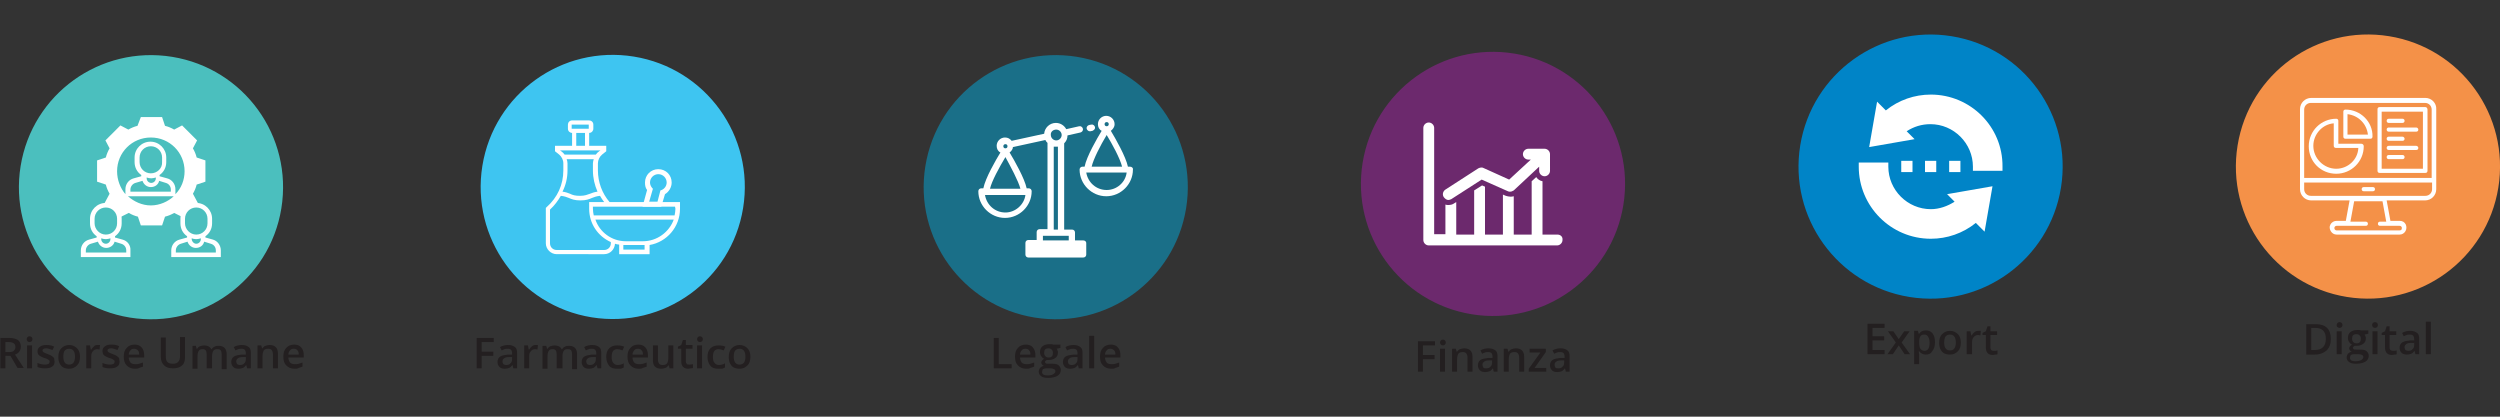 <?xml version="1.0" encoding="utf-8"?>
<!-- Generator: Adobe Illustrator 22.0.1, SVG Export Plug-In . SVG Version: 6.00 Build 0)  -->
<svg version="1.1" id="Livello_1" xmlns="http://www.w3.org/2000/svg" xmlns:xlink="http://www.w3.org/1999/xlink" x="0px" y="0px"
	 viewBox="0 0 600 100" style="enable-background:new 0 0 600 100;" xml:space="preserve">
<rect x="0" y="0" width="600" height="100" fill="#333333" stroke="none"/>
<style type="text/css">
	.st0{fill:#4BBFBE;}
	.st1{fill:#FFFFFF;}
	.st2{fill:#231F20;}
	.st3{fill:#3EC5F1;}
	.st4{fill:#1A6F88;}
	.st5{fill:#6C296D;}
	.st6{fill:#0084C7;}
	.st7{fill:#F49148;}
	.st8{fill:#545688;}
	.st9{fill:#87D5F5;}
	.st10{fill:#FABD2F;}
	.st11{fill:#E04E2D;}
	.st12{fill:#8CC147;}
	.st13{fill:#64AD4B;}
	.st14{fill:#B9BBBD;}
	.st15{fill:#E6E8EC;}
</style>
<g>
	<g>
		<g>
			<g id="XMLID_71_">
				
					<ellipse id="XMLID_92_" transform="matrix(0.16 -0.987 0.987 0.16 -13.871 73.473)" class="st0" cx="36.2" cy="44.9" rx="31.7" ry="31.7"/>
			</g>
			<g>
				<path class="st1" d="M47.1,49.2c0.2,0,0.4,0,0.7,0.1l-1.5-2.8c0.4-0.7,0.7-1.4,0.9-2.2l2.1-0.7v-5.1l-2.1-0.7
					c-0.2-0.8-0.5-1.5-0.9-2.2l1-1.9l-3.6-3.6l-1.9,1c-0.7-0.4-1.4-0.7-2.2-0.9l-0.7-2.1h-5.1L33,30.2c-0.8,0.2-1.5,0.5-2.2,0.9
					l-1.9-1l-3.6,3.6l1,1.9c-0.4,0.7-0.7,1.4-0.9,2.2l-2.1,0.7v5.1l2.1,0.7c0.2,0.8,0.5,1.5,0.9,2.2l-1.5,2.8c0.2,0,0.4-0.1,0.7-0.1
					c1.7,0,3.1,1.3,3.2,3l2.2-1.1c0.7,0.4,1.4,0.7,2.2,0.9l0.7,2.1h5.1l0.7-2.1c0.8-0.2,1.5-0.5,2.2-0.9l2.2,1.1
					C44,50.5,45.4,49.2,47.1,49.2z M36.2,49.8c-4.8,0-8.7-3.9-8.7-8.7s3.9-8.7,8.7-8.7c4.8,0,8.7,3.9,8.7,8.7S41,49.8,36.2,49.8z"/>
				<path class="st1" d="M45.4,41.1c0-5.1-4.1-9.2-9.2-9.2S27,36,27,41.1s4.1,9.2,9.2,9.2S45.4,46.2,45.4,41.1z M28.1,41.1
					c0-4.5,3.6-8.1,8.1-8.1s8.1,3.6,8.1,8.1c0,2.1-0.8,4.1-2.2,5.5v-1.2c0-1.2-0.8-2.3-2-2.6l-1.8-0.5V42c1-0.7,1.6-1.8,1.6-3.1
					v-1.1c0-2.1-1.7-3.8-3.8-3.8c-2.1,0-3.8,1.7-3.8,3.8v1.1c0,1.3,0.6,2.4,1.6,3.1v0.3l-1.8,0.5c-1.2,0.3-2,1.4-2,2.6v1.2
					C28.9,45.2,28.1,43.2,28.1,41.1z M34.2,43.4c0.3,0.9,1.1,1.5,2,1.5c1,0,1.8-0.6,2-1.5l1.6,0.5c0.7,0.2,1.2,0.8,1.2,1.6V46h-9.7
					v-0.5c0-0.7,0.5-1.4,1.2-1.6L34.2,43.4z M35.2,42.6c0.3,0.1,0.7,0.2,1.1,0.2c0.4,0,0.7-0.1,1.1-0.2v0.2c0,0.6-0.5,1.1-1.1,1.1
					c-0.6,0-1.1-0.5-1.1-1.1V42.6z M36.2,41.6c-1.5,0-2.7-1.2-2.7-2.7v-1.1c0-1.5,1.2-2.7,2.7-2.7c1.5,0,2.7,1.2,2.7,2.7v1.1
					C39,40.4,37.7,41.6,36.2,41.6z M30.7,47.1h11c-1.4,1.3-3.4,2.2-5.5,2.2S32.2,48.4,30.7,47.1z"/>
				<path class="st1" d="M29.4,57.5l-1.8-0.5v-0.3c1-0.7,1.6-1.8,1.6-3.1v-1.1c0-2.1-1.7-3.8-3.8-3.8s-3.8,1.7-3.8,3.8v1.1
					c0,1.3,0.6,2.4,1.6,3.1v0.3l-1.8,0.5c-1.2,0.3-2,1.4-2,2.6v1.6h11.9v-1.6C31.4,58.9,30.6,57.8,29.4,57.5z M24.3,57.2
					c0.3,0.1,0.7,0.2,1.1,0.2s0.7-0.1,1.1-0.2v0.2c0,0.6-0.5,1.1-1.1,1.1c-0.6,0-1.1-0.5-1.1-1.1V57.2z M22.7,53.6v-1.1
					c0-1.5,1.2-2.7,2.7-2.7s2.7,1.2,2.7,2.7v1.1c0,1.5-1.2,2.7-2.7,2.7S22.7,55,22.7,53.6z M30.3,60.6h-9.7v-0.5
					c0-0.7,0.5-1.4,1.2-1.6l1.7-0.5c0.3,0.9,1.1,1.5,2,1.5s1.8-0.6,2-1.5l1.6,0.5c0.7,0.2,1.2,0.8,1.2,1.6V60.6z"/>
				<path class="st1" d="M51.1,57.5l-1.8-0.5v-0.3c1-0.7,1.6-1.8,1.6-3.1v-1.1c0-2.1-1.7-3.8-3.8-3.8c-2.1,0-3.8,1.7-3.8,3.8v1.1
					c0,1.3,0.6,2.4,1.6,3.1v0.3l-1.8,0.5c-1.2,0.3-2,1.4-2,2.6v1.6H53v-1.6C53,58.9,52.2,57.8,51.1,57.5z M46,57.2
					c0.3,0.1,0.7,0.2,1.1,0.2s0.7-0.1,1.1-0.2v0.2c0,0.6-0.5,1.1-1.1,1.1S46,57.9,46,57.3V57.2z M44.4,53.6v-1.1
					c0-1.5,1.2-2.7,2.7-2.7s2.7,1.2,2.7,2.7v1.1c0,1.5-1.2,2.7-2.7,2.7S44.4,55,44.4,53.6z M51.9,60.6h-9.7v-0.5
					c0-0.7,0.5-1.4,1.2-1.6L45,58c0.3,0.9,1.1,1.5,2,1.5c1,0,1.8-0.6,2-1.5l1.6,0.5c0.7,0.2,1.2,0.8,1.2,1.6V60.6z"/>
			</g>
		</g>
		<g>
			<path class="st2" d="M1.3,85.5v2.9H0.1v-7.3h2.1c0.9,0,1.6,0.2,2.1,0.5c0.5,0.4,0.7,0.9,0.7,1.6c0,0.9-0.5,1.6-1.4,1.9l2.1,3.2
				H4.2l-1.7-2.9H1.3z M1.3,84.5h0.8c0.6,0,1-0.1,1.2-0.3c0.2-0.2,0.4-0.5,0.4-0.9c0-0.4-0.1-0.7-0.4-0.9s-0.7-0.3-1.2-0.3H1.3V84.5
				z"/>
			<path class="st2" d="M6.4,81.4c0-0.2,0.1-0.4,0.2-0.5c0.1-0.1,0.3-0.2,0.5-0.2c0.2,0,0.4,0.1,0.5,0.2c0.1,0.1,0.2,0.3,0.2,0.5
				c0,0.2-0.1,0.4-0.2,0.5c-0.1,0.1-0.3,0.2-0.5,0.2c-0.2,0-0.4-0.1-0.5-0.2S6.4,81.6,6.4,81.4z M7.7,88.4H6.5v-5.5h1.2V88.4z"/>
			<path class="st2" d="M13.1,86.8c0,0.5-0.2,1-0.6,1.2c-0.4,0.3-1,0.4-1.7,0.4c-0.7,0-1.3-0.1-1.8-0.3v-1c0.6,0.3,1.3,0.4,1.8,0.4
				c0.7,0,1.1-0.2,1.1-0.7c0-0.1,0-0.3-0.1-0.3c-0.1-0.1-0.2-0.2-0.4-0.3c-0.2-0.1-0.4-0.2-0.8-0.3c-0.6-0.2-1.1-0.5-1.3-0.7
				C9.1,85,9,84.7,9,84.3c0-0.5,0.2-0.8,0.6-1.1c0.4-0.3,0.9-0.4,1.6-0.4c0.6,0,1.3,0.1,1.8,0.4L12.6,84c-0.6-0.2-1.1-0.4-1.5-0.4
				c-0.6,0-0.9,0.2-0.9,0.5c0,0.2,0.1,0.3,0.2,0.4c0.2,0.1,0.5,0.3,1.1,0.5c0.5,0.2,0.8,0.3,1,0.5c0.2,0.1,0.4,0.3,0.5,0.5
				C13,86.3,13.1,86.6,13.1,86.8z"/>
			<path class="st2" d="M19.2,85.6c0,0.9-0.2,1.6-0.7,2.1c-0.5,0.5-1.1,0.8-1.9,0.8c-0.5,0-1-0.1-1.4-0.3c-0.4-0.2-0.7-0.6-0.9-1
				c-0.2-0.4-0.3-0.9-0.3-1.5c0-0.9,0.2-1.6,0.7-2.1c0.5-0.5,1.1-0.8,1.9-0.8c0.8,0,1.4,0.3,1.9,0.8C19,84.1,19.2,84.8,19.2,85.6z
				 M15.2,85.6c0,1.3,0.5,1.9,1.4,1.9c0.9,0,1.4-0.6,1.4-1.9c0-1.3-0.5-1.9-1.4-1.9c-0.5,0-0.9,0.2-1.1,0.5
				C15.3,84.5,15.2,85,15.2,85.6z"/>
			<path class="st2" d="M23.4,82.8c0.2,0,0.4,0,0.6,0l-0.1,1.1c-0.2,0-0.3-0.1-0.5-0.1c-0.5,0-0.9,0.2-1.1,0.5
				c-0.3,0.3-0.4,0.7-0.4,1.2v2.9h-1.2v-5.5h0.9l0.2,1h0.1c0.2-0.3,0.4-0.6,0.7-0.8C22.7,82.9,23,82.8,23.4,82.8z"/>
			<path class="st2" d="M28.7,86.8c0,0.5-0.2,1-0.6,1.2c-0.4,0.3-1,0.4-1.7,0.4c-0.7,0-1.3-0.1-1.8-0.3v-1c0.6,0.3,1.3,0.4,1.8,0.4
				c0.7,0,1.1-0.2,1.1-0.7c0-0.1,0-0.3-0.1-0.3c-0.1-0.1-0.2-0.2-0.4-0.3c-0.2-0.1-0.4-0.2-0.8-0.3c-0.6-0.2-1.1-0.5-1.3-0.7
				c-0.2-0.2-0.3-0.6-0.3-1c0-0.5,0.2-0.8,0.6-1.1c0.4-0.3,0.9-0.4,1.6-0.4c0.6,0,1.3,0.1,1.8,0.4L28.2,84c-0.6-0.2-1.1-0.4-1.5-0.4
				c-0.6,0-0.9,0.2-0.9,0.5c0,0.2,0.1,0.3,0.2,0.4c0.2,0.1,0.5,0.3,1.1,0.5c0.5,0.2,0.8,0.3,1,0.5c0.2,0.1,0.4,0.3,0.5,0.5
				C28.6,86.3,28.7,86.6,28.7,86.8z"/>
			<path class="st2" d="M32.4,88.5c-0.9,0-1.5-0.3-2-0.8c-0.5-0.5-0.7-1.2-0.7-2.1c0-0.9,0.2-1.6,0.7-2.1c0.4-0.5,1.1-0.8,1.9-0.8
				c0.7,0,1.3,0.2,1.7,0.7c0.4,0.4,0.6,1.1,0.6,1.8v0.6h-3.7c0,0.5,0.2,0.9,0.4,1.2c0.3,0.3,0.7,0.4,1.2,0.4c0.3,0,0.6,0,0.9-0.1
				c0.3-0.1,0.6-0.2,0.9-0.3v1c-0.3,0.1-0.6,0.2-0.9,0.3C33.1,88.5,32.8,88.5,32.4,88.5z M32.2,83.7c-0.4,0-0.7,0.1-0.9,0.4
				c-0.2,0.2-0.4,0.6-0.4,1h2.5c0-0.5-0.1-0.8-0.3-1C32.8,83.8,32.5,83.7,32.2,83.7z"/>
			<path class="st2" d="M44.4,81.1v4.7c0,0.5-0.1,1-0.3,1.4c-0.2,0.4-0.6,0.7-1,0.9c-0.4,0.2-1,0.3-1.6,0.3c-0.9,0-1.6-0.2-2.1-0.7
				c-0.5-0.5-0.8-1.1-0.8-2v-4.7h1.2v4.6c0,0.6,0.1,1,0.4,1.3c0.3,0.3,0.7,0.4,1.3,0.4c1.1,0,1.7-0.6,1.7-1.8v-4.6H44.4z"/>
			<path class="st2" d="M50.8,88.4h-1.2V85c0-0.4-0.1-0.7-0.2-0.9c-0.2-0.2-0.4-0.3-0.7-0.3c-0.5,0-0.8,0.1-1,0.4
				c-0.2,0.3-0.3,0.8-0.3,1.5v2.8h-1.2v-5.5H47l0.2,0.7h0.1c0.2-0.3,0.4-0.5,0.7-0.6c0.3-0.1,0.6-0.2,1-0.2c0.8,0,1.4,0.3,1.7,0.9
				h0.1c0.2-0.3,0.4-0.5,0.7-0.6c0.3-0.2,0.6-0.2,1-0.2c0.7,0,1.1,0.2,1.4,0.5c0.3,0.3,0.5,0.8,0.5,1.5v3.6h-1.2V85
				c0-0.4-0.1-0.7-0.2-0.9c-0.2-0.2-0.4-0.3-0.8-0.3c-0.5,0-0.8,0.1-1,0.4s-0.3,0.7-0.3,1.3V88.4z"/>
			<path class="st2" d="M59.3,88.4l-0.2-0.8h0c-0.3,0.3-0.5,0.6-0.8,0.7c-0.3,0.1-0.6,0.2-1,0.2c-0.5,0-1-0.1-1.3-0.4
				c-0.3-0.3-0.5-0.7-0.5-1.2c0-0.6,0.2-1,0.6-1.3c0.4-0.3,1.1-0.4,1.9-0.5l1,0v-0.3c0-0.4-0.1-0.6-0.2-0.8
				c-0.2-0.2-0.4-0.3-0.8-0.3c-0.3,0-0.6,0-0.8,0.1c-0.3,0.1-0.5,0.2-0.7,0.3l-0.4-0.8c0.3-0.2,0.6-0.3,1-0.4c0.4-0.1,0.7-0.1,1-0.1
				c0.7,0,1.2,0.2,1.6,0.5c0.4,0.3,0.5,0.8,0.5,1.4v3.7H59.3z M57.6,87.6c0.4,0,0.8-0.1,1-0.4c0.3-0.2,0.4-0.6,0.4-1v-0.5l-0.7,0
				c-0.6,0-1,0.1-1.2,0.3c-0.3,0.2-0.4,0.4-0.4,0.8c0,0.2,0.1,0.4,0.2,0.6C57.1,87.5,57.3,87.6,57.6,87.6z"/>
			<path class="st2" d="M66.7,88.4h-1.2V85c0-0.4-0.1-0.7-0.3-1c-0.2-0.2-0.4-0.3-0.8-0.3c-0.5,0-0.9,0.1-1.1,0.4
				C63.1,84.5,63,85,63,85.6v2.8h-1.2v-5.5h0.9l0.2,0.7H63c0.2-0.3,0.4-0.5,0.7-0.6c0.3-0.1,0.6-0.2,1-0.2c1.3,0,2,0.7,2,2V88.4z"/>
			<path class="st2" d="M70.7,88.5c-0.9,0-1.5-0.3-2-0.8c-0.5-0.5-0.7-1.2-0.7-2.1c0-0.9,0.2-1.6,0.7-2.1c0.4-0.5,1.1-0.8,1.9-0.8
				c0.7,0,1.3,0.2,1.7,0.7c0.4,0.4,0.6,1.1,0.6,1.8v0.6h-3.7c0,0.5,0.2,0.9,0.4,1.2c0.3,0.3,0.7,0.4,1.2,0.4c0.3,0,0.6,0,0.9-0.1
				c0.3-0.1,0.6-0.2,0.9-0.3v1c-0.3,0.1-0.6,0.2-0.9,0.3C71.4,88.5,71.1,88.5,70.7,88.5z M70.5,83.7c-0.4,0-0.7,0.1-0.9,0.4
				c-0.2,0.2-0.4,0.6-0.4,1h2.5c0-0.5-0.1-0.8-0.3-1C71.2,83.8,70.9,83.7,70.5,83.7z"/>
		</g>
	</g>
	<g>
		<g>
			<g id="XMLID_2_">
				
					<ellipse id="XMLID_54_" transform="matrix(0.16 -0.987 0.987 0.16 79.205 182.871)" class="st3" cx="147.1" cy="44.9" rx="31.7" ry="31.7"/>
			</g>
			<g>
				<path class="st1" d="M158.7,49.6h-4.5l1.1-4c-0.4-0.5-0.5-1.1-0.5-1.8c0-1.8,1.4-3.2,3.2-3.2c1.8,0,3.2,1.4,3.2,3.2
					c0,1.1-0.6,2.2-1.6,2.8L158.7,49.6z M155.8,48.4h2l0.7-2.7l0.3-0.1c0.7-0.3,1.2-1,1.2-1.8c0-1.1-0.9-2-2-2s-2,0.9-2,2
					c0,0.5,0.2,0.9,0.5,1.3l0.2,0.2L155.8,48.4z"/>
				<path class="st1" d="M146.3,48.5c-1.8-2.1-2.8-4.8-2.8-7.6v-1.7c0-0.8,0.4-1.6,1-2.1l1-0.8V35h-4.1v-3.1c0.6,0,1-0.5,1-1v-1
					c0-0.6-0.5-1-1-1h-4.1c-0.6,0-1,0.5-1,1v1c0,0.6,0.5,1,1,1V35h-4.1v1.3l1,0.8c0.6,0.5,1,1.3,1,2.1v1.7c0,3.4-1.4,6.5-4,8.8
					l-0.2,0.2v8.5c0,1.4,1.2,2.6,2.6,2.6H145c1.4,0,2.5-1.1,2.6-2.5c0.3,0.1,0.7,0.2,1,0.2V61h7.3v-2.2c4.1-0.7,7.3-4.3,7.3-8.7
					v-1.6H146.3z M162.1,50.1c0,0.5-0.1,1.1-0.2,1.6h-19.4c-0.1-0.5-0.2-1-0.2-1.6v-0.5h19.7L162.1,50.1z M137.2,29.9h4.1v1h-4.1
					V29.9z M138.3,31.9h2.1V35h-2.1V31.9z M134.7,36.3l-0.3-0.2h9.7l-0.3,0.2c-0.3,0.2-0.6,0.5-0.8,0.8h-7.5
					C135.3,36.8,135,36.5,134.7,36.3z M136.2,40.9v-1.7c0-0.4-0.1-0.7-0.2-1h6.5c-0.1,0.3-0.2,0.7-0.2,1v1.7c0,1.8,0.4,3.5,1.1,5.1
					c-0.8,0.1-1.3,0.3-1.8,0.5c-0.6,0.2-1.2,0.5-2.4,0.5c-1.2,0-1.8-0.2-2.4-0.5c-0.5-0.2-1-0.4-1.8-0.5
					C135.8,44.4,136.2,42.7,136.2,40.9z M146.6,58.4c0,0.9-0.7,1.6-1.6,1.6h-11.4c-0.9,0-1.6-0.7-1.6-1.6v-8.1
					c1.1-1,1.9-2.1,2.6-3.3c0.9,0.1,1.4,0.3,1.9,0.5c0.7,0.3,1.4,0.6,2.8,0.6c1.4,0,2.1-0.3,2.8-0.6c0.5-0.2,1-0.4,1.9-0.5
					c0.3,0.5,0.6,1,1,1.5h-3.6v1.6c0,3.6,2.1,6.6,5.2,8V58.4z M154.8,59.9h-5.2v-1.1c0.2,0,0.3,0,0.5,0h4.1c0.2,0,0.3,0,0.5,0V59.9z
					 M154.3,57.9h-4.1c-3.4,0-6.3-2.2-7.3-5.2h18.8C160.6,55.7,157.7,57.9,154.3,57.9z"/>
			</g>
		</g>
		<g>
			<path class="st2" d="M115.6,88.4h-1.2v-7.3h4.1v1h-2.9v2.3h2.8v1h-2.8V88.4z"/>
			<path class="st2" d="M123.2,88.4l-0.2-0.8h0c-0.3,0.3-0.5,0.6-0.8,0.7c-0.3,0.1-0.6,0.2-1,0.2c-0.5,0-1-0.1-1.3-0.4
				c-0.3-0.3-0.5-0.7-0.5-1.2c0-0.6,0.2-1,0.6-1.3c0.4-0.3,1.1-0.4,1.9-0.5l1,0v-0.3c0-0.4-0.1-0.6-0.2-0.8
				c-0.2-0.2-0.4-0.3-0.8-0.3c-0.3,0-0.6,0-0.8,0.1c-0.3,0.1-0.5,0.2-0.7,0.3l-0.4-0.8c0.3-0.2,0.6-0.3,1-0.4c0.4-0.1,0.7-0.1,1-0.1
				c0.7,0,1.2,0.2,1.6,0.5c0.4,0.3,0.5,0.8,0.5,1.4v3.7H123.2z M121.5,87.6c0.4,0,0.8-0.1,1-0.4c0.3-0.2,0.4-0.6,0.4-1v-0.5l-0.7,0
				c-0.6,0-1,0.1-1.2,0.3c-0.3,0.2-0.4,0.4-0.4,0.8c0,0.2,0.1,0.4,0.2,0.6C121,87.5,121.2,87.6,121.5,87.6z"/>
			<path class="st2" d="M128.5,82.8c0.2,0,0.4,0,0.6,0l-0.1,1.1c-0.2,0-0.3-0.1-0.5-0.1c-0.5,0-0.9,0.2-1.1,0.5
				c-0.3,0.3-0.4,0.7-0.4,1.2v2.9h-1.2v-5.5h0.9l0.2,1h0.1c0.2-0.3,0.4-0.6,0.7-0.8C127.9,82.9,128.2,82.8,128.5,82.8z"/>
			<path class="st2" d="M134.8,88.4h-1.2V85c0-0.4-0.1-0.7-0.2-0.9c-0.2-0.2-0.4-0.3-0.7-0.3c-0.5,0-0.8,0.1-1,0.4
				c-0.2,0.3-0.3,0.8-0.3,1.5v2.8h-1.2v-5.5h0.9l0.2,0.7h0.1c0.2-0.3,0.4-0.5,0.7-0.6c0.3-0.1,0.6-0.2,1-0.2c0.8,0,1.4,0.3,1.7,0.9
				h0.1c0.2-0.3,0.4-0.5,0.7-0.6c0.3-0.2,0.6-0.2,1-0.2c0.7,0,1.1,0.2,1.4,0.5c0.3,0.3,0.5,0.8,0.5,1.5v3.6h-1.2V85
				c0-0.4-0.1-0.7-0.2-0.9c-0.2-0.2-0.4-0.3-0.8-0.3c-0.5,0-0.8,0.1-1,0.4s-0.3,0.7-0.3,1.3V88.4z"/>
			<path class="st2" d="M143.4,88.4l-0.2-0.8h0c-0.3,0.3-0.5,0.6-0.8,0.7c-0.3,0.1-0.6,0.2-1,0.2c-0.5,0-1-0.1-1.3-0.4
				c-0.3-0.3-0.5-0.7-0.5-1.2c0-0.6,0.2-1,0.6-1.3c0.4-0.3,1.1-0.4,1.9-0.5l1,0v-0.3c0-0.4-0.1-0.6-0.2-0.8
				c-0.2-0.2-0.4-0.3-0.8-0.3c-0.3,0-0.6,0-0.8,0.1c-0.3,0.1-0.5,0.2-0.7,0.3l-0.4-0.8c0.3-0.2,0.6-0.3,1-0.4c0.4-0.1,0.7-0.1,1-0.1
				c0.7,0,1.2,0.2,1.6,0.5c0.4,0.3,0.5,0.8,0.5,1.4v3.7H143.4z M141.6,87.6c0.4,0,0.8-0.1,1-0.4c0.3-0.2,0.4-0.6,0.4-1v-0.5l-0.7,0
				c-0.6,0-1,0.1-1.2,0.3c-0.3,0.2-0.4,0.4-0.4,0.8c0,0.2,0.1,0.4,0.2,0.6C141.1,87.5,141.3,87.6,141.6,87.6z"/>
			<path class="st2" d="M148.1,88.5c-0.8,0-1.5-0.2-1.9-0.7c-0.4-0.5-0.7-1.2-0.7-2.1c0-0.9,0.2-1.6,0.7-2.1c0.5-0.5,1.1-0.7,2-0.7
				c0.6,0,1.1,0.1,1.6,0.3l-0.4,0.9c-0.5-0.2-0.9-0.3-1.2-0.3c-1,0-1.4,0.6-1.4,1.9c0,0.6,0.1,1.1,0.4,1.4c0.2,0.3,0.6,0.5,1,0.5
				c0.5,0,1-0.1,1.5-0.4v1c-0.2,0.1-0.4,0.2-0.7,0.3C148.7,88.5,148.4,88.5,148.1,88.5z"/>
			<path class="st2" d="M153.3,88.5c-0.9,0-1.5-0.3-2-0.8c-0.5-0.5-0.7-1.2-0.7-2.1c0-0.9,0.2-1.6,0.7-2.1c0.4-0.5,1.1-0.8,1.9-0.8
				c0.7,0,1.3,0.2,1.7,0.7c0.4,0.4,0.6,1.1,0.6,1.8v0.6h-3.7c0,0.5,0.2,0.9,0.4,1.2c0.3,0.3,0.7,0.4,1.2,0.4c0.3,0,0.6,0,0.9-0.1
				c0.3-0.1,0.6-0.2,0.9-0.3v1c-0.3,0.1-0.6,0.2-0.9,0.3C154,88.5,153.7,88.5,153.3,88.5z M153.1,83.7c-0.4,0-0.7,0.1-0.9,0.4
				c-0.2,0.2-0.4,0.6-0.4,1h2.5c0-0.5-0.1-0.8-0.3-1C153.8,83.8,153.5,83.7,153.1,83.7z"/>
			<path class="st2" d="M160.7,88.4l-0.2-0.7h-0.1c-0.2,0.3-0.4,0.5-0.7,0.6c-0.3,0.1-0.6,0.2-1,0.2c-0.7,0-1.2-0.2-1.5-0.5
				c-0.3-0.3-0.5-0.8-0.5-1.5v-3.6h1.2v3.4c0,0.4,0.1,0.7,0.3,1c0.2,0.2,0.4,0.3,0.8,0.3c0.5,0,0.9-0.1,1.1-0.4s0.3-0.8,0.3-1.5
				v-2.8h1.2v5.5H160.7z"/>
			<path class="st2" d="M165.4,87.5c0.3,0,0.6,0,0.9-0.1v0.9c-0.1,0.1-0.3,0.1-0.5,0.1s-0.4,0.1-0.6,0.1c-1.1,0-1.7-0.6-1.7-1.8v-3
				h-0.8v-0.5l0.8-0.4l0.4-1.2h0.7v1.2h1.6v0.9h-1.6v3c0,0.3,0.1,0.5,0.2,0.6C164.9,87.5,165.1,87.5,165.4,87.5z"/>
			<path class="st2" d="M167.3,81.4c0-0.2,0.1-0.4,0.2-0.5c0.1-0.1,0.3-0.2,0.5-0.2c0.2,0,0.4,0.1,0.5,0.2c0.1,0.1,0.2,0.3,0.2,0.5
				c0,0.2-0.1,0.4-0.2,0.5s-0.3,0.2-0.5,0.2c-0.2,0-0.4-0.1-0.5-0.2S167.3,81.6,167.3,81.4z M168.5,88.4h-1.2v-5.5h1.2V88.4z"/>
			<path class="st2" d="M172.4,88.5c-0.8,0-1.5-0.2-1.9-0.7c-0.4-0.5-0.7-1.2-0.7-2.1c0-0.9,0.2-1.6,0.7-2.1c0.5-0.5,1.1-0.7,2-0.7
				c0.6,0,1.1,0.1,1.6,0.3l-0.4,0.9c-0.5-0.2-0.9-0.3-1.2-0.3c-1,0-1.4,0.6-1.4,1.9c0,0.6,0.1,1.1,0.4,1.4c0.2,0.3,0.6,0.5,1,0.5
				c0.5,0,1-0.1,1.5-0.4v1c-0.2,0.1-0.4,0.2-0.7,0.3C173,88.5,172.7,88.5,172.4,88.5z"/>
			<path class="st2" d="M180.1,85.6c0,0.9-0.2,1.6-0.7,2.1c-0.5,0.5-1.1,0.8-1.9,0.8c-0.5,0-1-0.1-1.4-0.3c-0.4-0.2-0.7-0.6-0.9-1
				c-0.2-0.4-0.3-0.9-0.3-1.5c0-0.9,0.2-1.6,0.7-2.1c0.5-0.5,1.1-0.8,1.9-0.8c0.8,0,1.4,0.3,1.9,0.8
				C179.9,84.1,180.1,84.8,180.1,85.6z M176.1,85.6c0,1.3,0.5,1.9,1.4,1.9c0.9,0,1.4-0.6,1.4-1.9c0-1.3-0.5-1.9-1.4-1.9
				c-0.5,0-0.9,0.2-1.1,0.5C176.2,84.5,176.1,85,176.1,85.6z"/>
		</g>
	</g>
	<g>
		<g>
			<g id="XMLID_18_">
				
					<ellipse id="XMLID_29_" transform="matrix(0.16 -0.987 0.987 0.16 168.518 287.845)" class="st4" cx="253.4" cy="44.9" rx="31.7" ry="31.7"/>
			</g>
			<g>
				<rect x="247.2" y="58.2" class="st1" width="12.8" height="3.3"/>
				<g>
					<g>
						<path class="st1" d="M271.2,40h-0.5c-0.5-2.4-3-6.8-4.1-8.6c0.5-0.4,0.9-0.9,0.9-1.6c0-1.1-0.9-2-2-2s-2,0.9-2,2
							c0,0.7,0.3,1.3,0.9,1.6c-1.1,1.8-3.6,6.1-4.1,8.6h-0.5c-0.4,0-0.7,0.3-0.7,0.7c0,3.5,2.9,6.4,6.4,6.4s6.4-2.9,6.4-6.4
							C272,40.3,271.6,40,271.2,40z M265.6,29.3c0.3,0,0.5,0.2,0.5,0.5c0,0.3-0.2,0.5-0.5,0.5c-0.3,0-0.5-0.2-0.5-0.5
							C265.1,29.5,265.3,29.3,265.6,29.3z M265.6,32.4c1.3,2.1,3.2,5.6,3.7,7.6h-7.3C262.4,38.2,264.1,34.9,265.6,32.4z M265.6,45.6
							c-2.5,0-4.5-1.8-4.9-4.2h9.7C270.1,43.8,268,45.6,265.6,45.6z"/>
					</g>
				</g>
				<g>
					<g>
						<path class="st1" d="M260,57.7h-2v-1.9c0-0.4-0.3-0.7-0.7-0.7h-1.9V34.4c0.5-0.5,0.8-1.1,0.8-1.9l3.1-0.7
							c0.4-0.1,0.7-0.5,0.6-0.9c-0.1-0.4-0.5-0.7-0.9-0.6l-3.1,0.7c-0.5-0.9-1.4-1.5-2.5-1.5c-1.5,0-2.7,1.2-2.8,2.6l-7.8,1.7
							c-0.4-0.5-0.9-0.8-1.6-0.8c-1.1,0-2,0.9-2,2c0,0.7,0.3,1.3,0.9,1.6c-1.1,1.8-3.6,6.1-4.1,8.6h-0.5c-0.4,0-0.7,0.3-0.7,0.7
							c0,3.5,2.9,6.4,6.4,6.4c3.5,0,6.4-2.9,6.4-6.4c0-0.4-0.3-0.7-0.7-0.7h-0.5c-0.5-2.4-3-6.8-4.1-8.6c0.4-0.3,0.8-0.8,0.8-1.3
							l7.8-1.7c0.1,0.3,0.3,0.5,0.5,0.7v20.7h-1.9c-0.4,0-0.7,0.3-0.7,0.7v1.9h-2c-0.4,0-0.7,0.3-0.7,0.7v2.8c0,0.4,0.3,0.7,0.7,0.7
							H260c0.4,0,0.7-0.3,0.7-0.7v-2.8C260.7,58,260.4,57.7,260,57.7z M241.3,34.6c0.3,0,0.5,0.2,0.5,0.5s-0.2,0.5-0.5,0.5
							s-0.5-0.2-0.5-0.5S241,34.6,241.3,34.6z M241.3,51c-2.5,0-4.5-1.8-4.9-4.2h9.7C245.8,49.1,243.7,51,241.3,51z M244.9,45.3
							h-7.3c0.4-1.8,2.2-5.1,3.7-7.6C242.5,39.9,244.4,43.4,244.9,45.3z M253.5,31.1c0.7,0,1.3,0.6,1.3,1.3c0,0.7-0.6,1.3-1.3,1.3
							s-1.3-0.6-1.3-1.3C252.1,31.7,252.7,31.1,253.5,31.1z M253.9,35.2v19.9h-1V35.2c0.2,0,0.3,0,0.5,0
							C253.6,35.2,253.8,35.2,253.9,35.2z M250.3,56.6h6.2v1.1h-6.2V56.6L250.3,56.6z M259.3,60.5h-11.6v-1.3h11.6V60.5z"/>
					</g>
				</g>
				<g>
					<g>
						<path class="st1" d="M262.8,30.5c-0.1-0.4-0.5-0.7-0.9-0.6l-0.5,0.1c-0.4,0.1-0.7,0.5-0.6,0.9c0.1,0.3,0.4,0.6,0.7,0.6
							c0.1,0,0.1,0,0.2,0l0.5-0.1C262.6,31.2,262.9,30.9,262.8,30.5z"/>
					</g>
				</g>
			</g>
		</g>
		<g>
			<path class="st2" d="M238.5,88.4v-7.3h1.2v6.3h3.1v1H238.5z"/>
			<path class="st2" d="M246.3,88.5c-0.9,0-1.5-0.3-2-0.8c-0.5-0.5-0.7-1.2-0.7-2.1c0-0.9,0.2-1.6,0.7-2.1c0.4-0.5,1.1-0.8,1.9-0.8
				c0.7,0,1.3,0.2,1.7,0.7s0.6,1.1,0.6,1.8v0.6h-3.7c0,0.5,0.2,0.9,0.4,1.2c0.3,0.3,0.7,0.4,1.2,0.4c0.3,0,0.6,0,0.9-0.1
				c0.3-0.1,0.6-0.2,0.9-0.3v1c-0.3,0.1-0.6,0.2-0.9,0.3C247,88.5,246.7,88.5,246.3,88.5z M246.1,83.7c-0.4,0-0.7,0.1-0.9,0.4
				c-0.2,0.2-0.4,0.6-0.4,1h2.5c0-0.5-0.1-0.8-0.3-1C246.8,83.8,246.5,83.7,246.1,83.7z"/>
			<path class="st2" d="M254.5,82.9v0.6l-0.9,0.2c0.1,0.1,0.2,0.3,0.2,0.4c0.1,0.2,0.1,0.3,0.1,0.5c0,0.6-0.2,1-0.6,1.3
				c-0.4,0.3-0.9,0.5-1.6,0.5c-0.2,0-0.3,0-0.5,0c-0.3,0.2-0.4,0.3-0.4,0.5c0,0.1,0.1,0.2,0.2,0.3c0.1,0.1,0.3,0.1,0.7,0.1h1
				c0.6,0,1.1,0.1,1.4,0.4c0.3,0.3,0.5,0.6,0.5,1.1c0,0.6-0.3,1.1-0.8,1.4c-0.5,0.3-1.3,0.5-2.2,0.5c-0.8,0-1.3-0.1-1.7-0.4
				c-0.4-0.3-0.6-0.6-0.6-1.1c0-0.3,0.1-0.6,0.3-0.9c0.2-0.2,0.5-0.4,0.9-0.5c-0.2-0.1-0.3-0.2-0.4-0.3c-0.1-0.1-0.2-0.3-0.2-0.5
				c0-0.2,0.1-0.4,0.2-0.5c0.1-0.1,0.3-0.3,0.5-0.4c-0.3-0.1-0.5-0.3-0.7-0.6c-0.2-0.3-0.3-0.6-0.3-1c0-0.6,0.2-1.1,0.6-1.4
				c0.4-0.3,0.9-0.5,1.6-0.5c0.2,0,0.3,0,0.5,0c0.2,0,0.3,0,0.4,0.1H254.5z M250.1,89.3c0,0.3,0.1,0.4,0.3,0.6
				c0.2,0.1,0.5,0.2,1,0.2c0.6,0,1.1-0.1,1.4-0.3c0.3-0.2,0.5-0.4,0.5-0.7c0-0.2-0.1-0.4-0.3-0.5c-0.2-0.1-0.5-0.2-1-0.2h-0.9
				c-0.3,0-0.6,0.1-0.8,0.2C250.2,88.8,250.1,89,250.1,89.3z M250.6,84.7c0,0.3,0.1,0.6,0.3,0.8c0.2,0.2,0.4,0.3,0.8,0.3
				c0.7,0,1-0.4,1-1.1c0-0.4-0.1-0.6-0.3-0.8c-0.2-0.2-0.4-0.3-0.8-0.3c-0.3,0-0.6,0.1-0.8,0.3C250.7,84,250.6,84.3,250.6,84.7z"/>
			<path class="st2" d="M258.9,88.4l-0.2-0.8h0c-0.3,0.3-0.5,0.6-0.8,0.7c-0.3,0.1-0.6,0.2-1,0.2c-0.5,0-1-0.1-1.3-0.4
				c-0.3-0.3-0.5-0.7-0.5-1.2c0-0.6,0.2-1,0.6-1.3c0.4-0.3,1.1-0.4,1.9-0.5l1,0v-0.3c0-0.4-0.1-0.6-0.2-0.8
				c-0.2-0.2-0.4-0.3-0.8-0.3c-0.3,0-0.6,0-0.8,0.1c-0.3,0.1-0.5,0.2-0.7,0.3l-0.4-0.8c0.3-0.2,0.6-0.3,1-0.4c0.4-0.1,0.7-0.1,1-0.1
				c0.7,0,1.2,0.2,1.6,0.5s0.5,0.8,0.5,1.4v3.7H258.9z M257.2,87.6c0.4,0,0.8-0.1,1-0.4c0.3-0.2,0.4-0.6,0.4-1v-0.5l-0.7,0
				c-0.6,0-1,0.1-1.2,0.3c-0.3,0.2-0.4,0.4-0.4,0.8c0,0.2,0.1,0.4,0.2,0.6C256.7,87.5,256.9,87.6,257.2,87.6z"/>
			<path class="st2" d="M262.6,88.4h-1.2v-7.8h1.2V88.4z"/>
			<path class="st2" d="M266.7,88.5c-0.9,0-1.5-0.3-2-0.8c-0.5-0.5-0.7-1.2-0.7-2.1c0-0.9,0.2-1.6,0.7-2.1c0.4-0.5,1.1-0.8,1.9-0.8
				c0.7,0,1.3,0.2,1.7,0.7c0.4,0.4,0.6,1.1,0.6,1.8v0.6h-3.7c0,0.5,0.2,0.9,0.4,1.2s0.7,0.4,1.2,0.4c0.3,0,0.6,0,0.9-0.1
				c0.3-0.1,0.6-0.2,0.9-0.3v1c-0.3,0.1-0.6,0.2-0.9,0.3C267.4,88.5,267.1,88.5,266.7,88.5z M266.5,83.7c-0.4,0-0.7,0.1-0.9,0.4
				c-0.2,0.2-0.4,0.6-0.4,1h2.5c0-0.5-0.1-0.8-0.3-1C267.1,83.8,266.8,83.7,266.5,83.7z"/>
		</g>
	</g>
	<g>
		<g>
			<g id="XMLID_9_">
				
					<ellipse id="XMLID_103_" transform="matrix(0.16 -0.987 0.987 0.16 257.447 390.823)" class="st5" cx="358.4" cy="44.1" rx="31.7" ry="31.7"/>
			</g>
			<g>
				<path class="st1" d="M347.6,48c0.2,0,0.5-0.1,0.7-0.2l7.3-4.7l6.3,2.8c0.2,0.1,0.3,0.1,0.5,0.1c0.3,0,0.6-0.1,0.9-0.3l6.1-5.7v1
					c0,0.7,0.6,1.3,1.3,1.3c0.7,0,1.3-0.6,1.3-1.3V37c0-0.7-0.6-1.3-1.3-1.3h-3.9c-0.7,0-1.3,0.6-1.3,1.3c0,0.7,0.6,1.3,1.3,1.3h0.6
					l-5.2,4.8l-6.2-2.8c-0.2-0.1-0.3-0.1-0.5-0.1c-0.2,0-0.5,0.1-0.7,0.2l-7.9,5.1c-0.6,0.4-0.8,1.2-0.4,1.8
					C346.8,47.7,347.2,48,347.6,48L347.6,48z M347.6,48"/>
				<path class="st1" d="M373.8,56.3h-3.6V43.5c-0.6-0.1-1.2-0.5-1.5-1l-1.1,1v12.8h-4.3v-9.2c-0.3,0.1-0.6,0.1-0.8,0.1
					c-0.4,0-0.7-0.1-1.1-0.2l-0.7-0.3v9.6h-4.3V44.8l-0.7-0.3l-1.9,1.2v10.6h-4.3v-7.8l-0.5,0.3c-0.4,0.3-0.9,0.4-1.4,0.4
					c-0.2,0-0.5,0-0.7-0.1v7.1h-2.7V30.7c0-0.7-0.6-1.3-1.3-1.3c-0.7,0-1.3,0.6-1.3,1.3v26.9c0,0.7,0.6,1.3,1.3,1.3h30.8
					c0.7,0,1.3-0.6,1.3-1.3C375.1,56.8,374.5,56.3,373.8,56.3L373.8,56.3z M373.8,56.3"/>
			</g>
		</g>
		<g>
			<path class="st2" d="M341.5,89.2h-1.2v-7.3h4.1v1h-2.9v2.3h2.8v1h-2.8V89.2z"/>
			<path class="st2" d="M345.6,82.2c0-0.2,0.1-0.4,0.2-0.5c0.1-0.1,0.3-0.2,0.5-0.2c0.2,0,0.4,0.1,0.5,0.2c0.1,0.1,0.2,0.3,0.2,0.5
				c0,0.2-0.1,0.4-0.2,0.5c-0.1,0.1-0.3,0.2-0.5,0.2c-0.2,0-0.4-0.1-0.5-0.2C345.7,82.5,345.6,82.4,345.6,82.2z M346.8,89.2h-1.2
				v-5.5h1.2V89.2z"/>
			<path class="st2" d="M353.4,89.2h-1.2v-3.4c0-0.4-0.1-0.7-0.3-1c-0.2-0.2-0.4-0.3-0.8-0.3c-0.5,0-0.9,0.1-1.1,0.4
				c-0.2,0.3-0.3,0.8-0.3,1.5v2.8h-1.2v-5.5h0.9l0.2,0.7h0.1c0.2-0.3,0.4-0.5,0.7-0.6c0.3-0.1,0.6-0.2,1-0.2c1.3,0,2,0.7,2,2V89.2z"
				/>
			<path class="st2" d="M358.5,89.2l-0.2-0.8h0c-0.3,0.3-0.5,0.6-0.8,0.7c-0.3,0.1-0.6,0.2-1,0.2c-0.5,0-1-0.1-1.3-0.4
				c-0.3-0.3-0.5-0.7-0.5-1.2c0-0.6,0.2-1,0.6-1.3c0.4-0.3,1.1-0.4,1.9-0.5l1,0v-0.3c0-0.4-0.1-0.6-0.2-0.8
				c-0.2-0.2-0.4-0.3-0.8-0.3c-0.3,0-0.6,0-0.8,0.1c-0.3,0.1-0.5,0.2-0.7,0.3l-0.4-0.8c0.3-0.2,0.6-0.3,1-0.4c0.4-0.1,0.7-0.1,1-0.1
				c0.7,0,1.2,0.2,1.6,0.5c0.4,0.3,0.5,0.8,0.5,1.4v3.7H358.5z M356.7,88.4c0.4,0,0.8-0.1,1-0.4c0.3-0.2,0.4-0.6,0.4-1v-0.5l-0.7,0
				c-0.6,0-1,0.1-1.2,0.3c-0.3,0.2-0.4,0.4-0.4,0.8c0,0.2,0.1,0.4,0.2,0.6S356.4,88.4,356.7,88.4z"/>
			<path class="st2" d="M365.8,89.2h-1.2v-3.4c0-0.4-0.1-0.7-0.3-1c-0.2-0.2-0.4-0.3-0.8-0.3c-0.5,0-0.9,0.1-1.1,0.4
				s-0.3,0.8-0.3,1.5v2.8h-1.2v-5.5h0.9l0.2,0.7h0.1c0.2-0.3,0.4-0.5,0.7-0.6c0.3-0.1,0.6-0.2,1-0.2c1.3,0,2,0.7,2,2V89.2z"/>
			<path class="st2" d="M371.1,89.2h-4.2v-0.7l2.8-3.9h-2.6v-0.9h3.9v0.8l-2.7,3.8h2.8V89.2z"/>
			<path class="st2" d="M375.8,89.2l-0.2-0.8h0c-0.3,0.3-0.5,0.6-0.8,0.7c-0.3,0.1-0.6,0.2-1,0.2c-0.5,0-1-0.1-1.3-0.4
				c-0.3-0.3-0.5-0.7-0.5-1.2c0-0.6,0.2-1,0.6-1.3c0.4-0.3,1.1-0.4,1.9-0.5l1,0v-0.3c0-0.4-0.1-0.6-0.2-0.8
				c-0.2-0.2-0.4-0.3-0.8-0.3c-0.3,0-0.6,0-0.8,0.1c-0.3,0.1-0.5,0.2-0.7,0.3l-0.4-0.8c0.3-0.2,0.6-0.3,1-0.4c0.4-0.1,0.7-0.1,1-0.1
				c0.7,0,1.2,0.2,1.6,0.5c0.4,0.3,0.5,0.8,0.5,1.4v3.7H375.8z M374,88.4c0.4,0,0.8-0.1,1-0.4c0.3-0.2,0.4-0.6,0.4-1v-0.5l-0.7,0
				c-0.6,0-1,0.1-1.2,0.3c-0.3,0.2-0.4,0.4-0.4,0.8c0,0.2,0.1,0.4,0.2,0.6S373.7,88.4,374,88.4z"/>
		</g>
	</g>
	<g>
		<g>
			<g id="XMLID_120_">
				
					<ellipse id="XMLID_136_" transform="matrix(0.16 -0.987 0.987 0.16 349.718 490.959)" class="st6" cx="463.4" cy="40" rx="31.7" ry="31.7"/>
			</g>
			<g>
				<rect x="456.3" y="38.6" class="st1" width="2.7" height="2.7"/>
				<rect x="462" y="38.6" class="st1" width="2.7" height="2.7"/>
				<rect x="467.8" y="38.6" class="st1" width="2.7" height="2.7"/>
				<path class="st1" d="M469.1,48.4c-1.7,1.1-3.7,1.8-5.7,1.8c-5.6,0-10.2-4.6-10.2-10.2v-1h-7.1v1c0,9.5,7.7,17.3,17.3,17.3
					c3.9,0,7.7-1.3,10.8-3.8l2.1,2.1l1.9-10.9l-10.9,1.9L469.1,48.4z M469.1,48.4"/>
				<path class="st1" d="M463.4,22.7c-3.9,0-7.7,1.3-10.8,3.8l-2.1-2.1l-1.9,10.9l10.9-1.9l-1.9-1.9c1.7-1.1,3.6-1.7,5.7-1.7
					c5.6,0,10.2,4.6,10.2,10.2v1h7.1v-1C480.7,30.4,472.9,22.7,463.4,22.7L463.4,22.7z M463.4,22.7"/>
			</g>
		</g>
		<g>
			<path class="st2" d="M452.3,85h-4.1v-7.3h4.1v1h-2.9v2h2.8v1h-2.8V84h2.9V85z"/>
			<path class="st2" d="M455,82.2l-1.9-2.7h1.3l1.3,1.9l1.3-1.9h1.3l-1.9,2.7l2,2.8h-1.3l-1.4-2.1l-1.4,2.1H453L455,82.2z"/>
			<path class="st2" d="M462.2,85.1c-0.7,0-1.2-0.3-1.6-0.8h-0.1c0,0.5,0.1,0.7,0.1,0.8v2.3h-1.2v-8h0.9c0,0.1,0.1,0.3,0.2,0.7h0.1
				c0.4-0.6,0.9-0.8,1.6-0.8c0.7,0,1.2,0.2,1.6,0.7c0.4,0.5,0.6,1.2,0.6,2.1c0,0.9-0.2,1.6-0.6,2.1
				C463.4,84.9,462.9,85.1,462.2,85.1z M461.9,80.3c-0.5,0-0.8,0.1-1,0.4c-0.2,0.3-0.3,0.7-0.3,1.3v0.2c0,0.7,0.1,1.2,0.3,1.5
				c0.2,0.3,0.6,0.5,1,0.5c0.4,0,0.7-0.2,0.9-0.5c0.2-0.3,0.3-0.8,0.3-1.4c0-0.6-0.1-1.1-0.3-1.4C462.6,80.5,462.3,80.3,461.9,80.3z
				"/>
			<path class="st2" d="M470.6,82.2c0,0.9-0.2,1.6-0.7,2.1c-0.5,0.5-1.1,0.8-1.9,0.8c-0.5,0-1-0.1-1.4-0.3c-0.4-0.2-0.7-0.6-0.9-1
				c-0.2-0.4-0.3-0.9-0.3-1.5c0-0.9,0.2-1.6,0.7-2.1c0.5-0.5,1.1-0.8,1.9-0.8c0.8,0,1.4,0.3,1.9,0.8
				C470.4,80.7,470.6,81.4,470.6,82.2z M466.6,82.2c0,1.3,0.5,1.9,1.4,1.9c0.9,0,1.4-0.6,1.4-1.9c0-1.3-0.5-1.9-1.4-1.9
				c-0.5,0-0.9,0.2-1.1,0.5C466.7,81.2,466.6,81.6,466.6,82.2z"/>
			<path class="st2" d="M474.8,79.4c0.2,0,0.4,0,0.6,0l-0.1,1.1c-0.2,0-0.3-0.1-0.5-0.1c-0.5,0-0.9,0.2-1.1,0.5
				c-0.3,0.3-0.4,0.7-0.4,1.2V85H472v-5.5h0.9l0.2,1h0.1c0.2-0.3,0.4-0.6,0.7-0.8C474.1,79.5,474.5,79.4,474.8,79.4z"/>
			<path class="st2" d="M478.5,84.2c0.3,0,0.6,0,0.9-0.1v0.9c-0.1,0.1-0.3,0.1-0.5,0.1c-0.2,0-0.4,0.1-0.6,0.1
				c-1.1,0-1.7-0.6-1.7-1.8v-3h-0.8v-0.5l0.8-0.4l0.4-1.2h0.7v1.2h1.6v0.9h-1.6v3c0,0.3,0.1,0.5,0.2,0.6
				C478,84.1,478.2,84.2,478.5,84.2z"/>
		</g>
	</g>
	<g>
		<g>
			<g id="XMLID_104_">
				<g>
					
						<ellipse id="XMLID_11_" transform="matrix(0.16 -0.987 0.987 0.16 437.885 594.587)" class="st7" cx="568.4" cy="40" rx="31.7" ry="31.7"/>
				</g>
			</g>
			<g>
				<g>
					<g>
						<path class="st1" d="M582.1,23.5h-27.4c-1.5,0-2.7,1.2-2.7,2.7v17v2.2c0,1.5,1.2,2.7,2.7,2.7h9.2l-0.9,4.9h-2.2
							c-0.6,0-1.2,0.3-1.5,0.9c-0.3,0.5-0.2,1.1,0.1,1.6c0.3,0.5,0.8,0.8,1.4,0.8h15.1c0.6,0,1.1-0.3,1.4-0.8
							c0.3-0.5,0.3-1.1,0.1-1.6c-0.3-0.6-0.8-0.9-1.5-0.9h-2.2l-0.9-4.9h9.2c1.5,0,2.7-1.2,2.7-2.7v-2.2v-17
							C584.8,24.8,583.6,23.5,582.1,23.5z M573.3,54.2h2.6c0.2,0,0.4,0.1,0.5,0.3c0.1,0.2,0,0.5,0,0.5c0,0.1-0.2,0.3-0.5,0.3h-15.1
							c-0.3,0-0.4-0.2-0.5-0.3c0-0.1-0.1-0.3,0-0.5c0.1-0.2,0.3-0.3,0.5-0.3h2.6h4.4c0.3,0,0.5-0.2,0.5-0.5s-0.2-0.5-0.5-0.5h-3.7
							l0.9-4.9h6.8l0.9,4.9h-1.5c-0.3,0-0.5,0.2-0.5,0.5s0.2,0.5,0.5,0.5H573.3L573.3,54.2z M583.7,45.4c0,0.9-0.7,1.6-1.6,1.6h-9.9
							h-7.7h-9.9c-0.9,0-1.6-0.7-1.6-1.6v-1.6h30.7V45.4z M583.7,42.7H553V26.3c0-0.9,0.7-1.6,1.6-1.6h27.4c0.9,0,1.6,0.7,1.6,1.6
							V42.7z"/>
					</g>
				</g>
				<g>
					<g>
						<path class="st1" d="M566.7,34.5h-5.5V29c0-0.3-0.2-0.5-0.5-0.5c-3.6,0-6.6,2.9-6.6,6.6s2.9,6.6,6.6,6.6
							c3.6,0,6.6-2.9,6.6-6.6C567.3,34.7,567,34.5,566.7,34.5z M560.7,40.5c-3,0-5.5-2.5-5.5-5.5c0-2.8,2.2-5.2,4.9-5.4V35
							c0,0.3,0.2,0.5,0.5,0.5h5.4C565.9,38.3,563.5,40.5,560.7,40.5z"/>
					</g>
				</g>
				<g>
					<g>
						<path class="st1" d="M562.9,26.3c-0.3,0-0.5,0.2-0.5,0.5v6c0,0.3,0.2,0.5,0.5,0.5h6c0.3,0,0.5-0.2,0.5-0.5
							C569.5,29.2,566.5,26.3,562.9,26.3z M563.4,32.3v-4.9c2.6,0.3,4.6,2.3,4.9,4.9H563.4z"/>
					</g>
				</g>
				<g>
					<g>
						<path class="st1" d="M582.1,25.7h-11c-0.3,0-0.5,0.2-0.5,0.5v14.8c0,0.3,0.2,0.5,0.5,0.5h11c0.3,0,0.5-0.2,0.5-0.5V26.3
							C582.6,26,582.4,25.7,582.1,25.7z M581.5,40.5h-9.9V26.8h9.9V40.5z"/>
					</g>
				</g>
				<g>
					<g>
						<path class="st1" d="M576.6,28.5h-3.3c-0.3,0-0.5,0.2-0.5,0.5c0,0.3,0.2,0.5,0.5,0.5h3.3c0.3,0,0.5-0.2,0.5-0.5
							C577.1,28.7,576.9,28.5,576.6,28.5z"/>
					</g>
				</g>
				<g>
					<g>
						<path class="st1" d="M579.9,30.6h-6.6c-0.3,0-0.5,0.2-0.5,0.5c0,0.3,0.2,0.5,0.5,0.5h6.6c0.3,0,0.5-0.2,0.5-0.5
							C580.4,30.9,580.2,30.6,579.9,30.6z"/>
					</g>
				</g>
				<g>
					<g>
						<path class="st1" d="M576.6,32.8h-3.3c-0.3,0-0.5,0.2-0.5,0.5c0,0.3,0.2,0.5,0.5,0.5h3.3c0.3,0,0.5-0.2,0.5-0.5
							C577.1,33.1,576.9,32.8,576.6,32.8z"/>
					</g>
				</g>
				<g>
					<g>
						<path class="st1" d="M579.9,35h-6.6c-0.3,0-0.5,0.2-0.5,0.5c0,0.3,0.2,0.5,0.5,0.5h6.6c0.3,0,0.5-0.2,0.5-0.5
							C580.4,35.3,580.2,35,579.9,35z"/>
					</g>
				</g>
				<g>
					<g>
						<path class="st1" d="M576.6,37.2h-3.3c-0.3,0-0.5,0.2-0.5,0.5s0.2,0.5,0.5,0.5h3.3c0.3,0,0.5-0.2,0.5-0.5
							S576.9,37.2,576.6,37.2z"/>
					</g>
				</g>
				<g>
					<g>
						<path class="st1" d="M569.5,44.9h-2.2c-0.3,0-0.5,0.2-0.5,0.5s0.2,0.5,0.5,0.5h2.2c0.3,0,0.5-0.2,0.5-0.5
							S569.8,44.9,569.5,44.9z"/>
					</g>
				</g>
			</g>
		</g>
		<g>
			<path class="st2" d="M559.4,81.3c0,1.2-0.3,2.1-1,2.8c-0.7,0.6-1.6,1-2.9,1h-2v-7.3h2.3c1.2,0,2.1,0.3,2.7,0.9
				C559.1,79.3,559.4,80.2,559.4,81.3z M558.2,81.3c0-1.7-0.8-2.6-2.5-2.6h-1V84h0.8C557.3,84,558.2,83.1,558.2,81.3z"/>
			<path class="st2" d="M560.8,78c0-0.2,0.1-0.4,0.2-0.5c0.1-0.1,0.3-0.2,0.5-0.2c0.2,0,0.4,0.1,0.5,0.2c0.1,0.1,0.2,0.3,0.2,0.5
				c0,0.2-0.1,0.4-0.2,0.5c-0.1,0.1-0.3,0.2-0.5,0.2c-0.2,0-0.4-0.1-0.5-0.2C560.8,78.4,560.8,78.2,560.8,78z M562,85h-1.2v-5.5h1.2
				V85z"/>
			<path class="st2" d="M568.4,79.5v0.6l-0.9,0.2c0.1,0.1,0.2,0.3,0.2,0.4c0.1,0.2,0.1,0.3,0.1,0.5c0,0.6-0.2,1-0.6,1.3
				c-0.4,0.3-0.9,0.5-1.6,0.5c-0.2,0-0.3,0-0.5,0c-0.3,0.2-0.4,0.3-0.4,0.5c0,0.1,0.1,0.2,0.2,0.3c0.1,0.1,0.3,0.1,0.7,0.1h1
				c0.6,0,1.1,0.1,1.4,0.4c0.3,0.3,0.5,0.6,0.5,1.1c0,0.6-0.3,1.1-0.8,1.4c-0.5,0.3-1.3,0.5-2.2,0.5c-0.8,0-1.3-0.1-1.7-0.4
				c-0.4-0.3-0.6-0.6-0.6-1.1c0-0.3,0.1-0.6,0.3-0.9c0.2-0.2,0.5-0.4,0.9-0.5c-0.2-0.1-0.3-0.2-0.4-0.3c-0.1-0.1-0.2-0.3-0.2-0.5
				c0-0.2,0.1-0.4,0.2-0.5c0.1-0.1,0.3-0.3,0.5-0.4c-0.3-0.1-0.5-0.3-0.7-0.6c-0.2-0.3-0.3-0.6-0.3-1c0-0.6,0.2-1.1,0.6-1.4
				s0.9-0.5,1.6-0.5c0.2,0,0.3,0,0.5,0c0.2,0,0.3,0,0.4,0.1H568.4z M564,85.9c0,0.3,0.1,0.4,0.3,0.6c0.2,0.1,0.5,0.2,1,0.2
				c0.6,0,1.1-0.1,1.4-0.3c0.3-0.2,0.5-0.4,0.5-0.7c0-0.2-0.1-0.4-0.3-0.5c-0.2-0.1-0.5-0.2-1-0.2h-0.9c-0.3,0-0.6,0.1-0.8,0.2
				C564.1,85.4,564,85.6,564,85.9z M564.5,81.3c0,0.3,0.1,0.6,0.3,0.8c0.2,0.2,0.4,0.3,0.8,0.3c0.7,0,1-0.4,1-1.1
				c0-0.4-0.1-0.6-0.3-0.8c-0.2-0.2-0.4-0.3-0.8-0.3c-0.3,0-0.6,0.1-0.8,0.3C564.6,80.6,564.5,80.9,564.5,81.3z"/>
			<path class="st2" d="M569.3,78c0-0.2,0.1-0.4,0.2-0.5c0.1-0.1,0.3-0.2,0.5-0.2c0.2,0,0.4,0.1,0.5,0.2c0.1,0.1,0.2,0.3,0.2,0.5
				c0,0.2-0.1,0.4-0.2,0.5c-0.1,0.1-0.3,0.2-0.5,0.2c-0.2,0-0.4-0.1-0.5-0.2C569.4,78.4,569.3,78.2,569.3,78z M570.6,85h-1.2v-5.5
				h1.2V85z"/>
			<path class="st2" d="M574.3,84.2c0.3,0,0.6,0,0.9-0.1v0.9c-0.1,0.1-0.3,0.1-0.5,0.1c-0.2,0-0.4,0.1-0.6,0.1
				c-1.1,0-1.7-0.6-1.7-1.8v-3h-0.8v-0.5l0.8-0.4l0.4-1.2h0.7v1.2h1.6v0.9h-1.6v3c0,0.3,0.1,0.5,0.2,0.6
				C573.9,84.1,574.1,84.2,574.3,84.2z"/>
			<path class="st2" d="M579.7,85l-0.2-0.8h0c-0.3,0.3-0.5,0.6-0.8,0.7c-0.3,0.1-0.6,0.2-1,0.2c-0.5,0-1-0.1-1.3-0.4
				c-0.3-0.3-0.5-0.7-0.5-1.2c0-0.6,0.2-1,0.6-1.3c0.4-0.3,1.1-0.4,1.9-0.5l1,0v-0.3c0-0.4-0.1-0.6-0.2-0.8
				c-0.2-0.2-0.4-0.3-0.8-0.3c-0.3,0-0.6,0-0.8,0.1c-0.3,0.1-0.5,0.2-0.7,0.3l-0.4-0.8c0.3-0.2,0.6-0.3,1-0.4c0.4-0.1,0.7-0.1,1-0.1
				c0.7,0,1.2,0.2,1.6,0.5c0.4,0.3,0.5,0.8,0.5,1.4V85H579.7z M578,84.2c0.4,0,0.8-0.1,1-0.4c0.3-0.2,0.4-0.6,0.4-1v-0.5l-0.7,0
				c-0.6,0-1,0.1-1.2,0.3c-0.3,0.2-0.4,0.4-0.4,0.8c0,0.2,0.1,0.4,0.2,0.6C577.5,84.1,577.7,84.2,578,84.2z"/>
			<path class="st2" d="M583.4,85h-1.2v-7.8h1.2V85z"/>
		</g>
	</g>
</g>
</svg>
